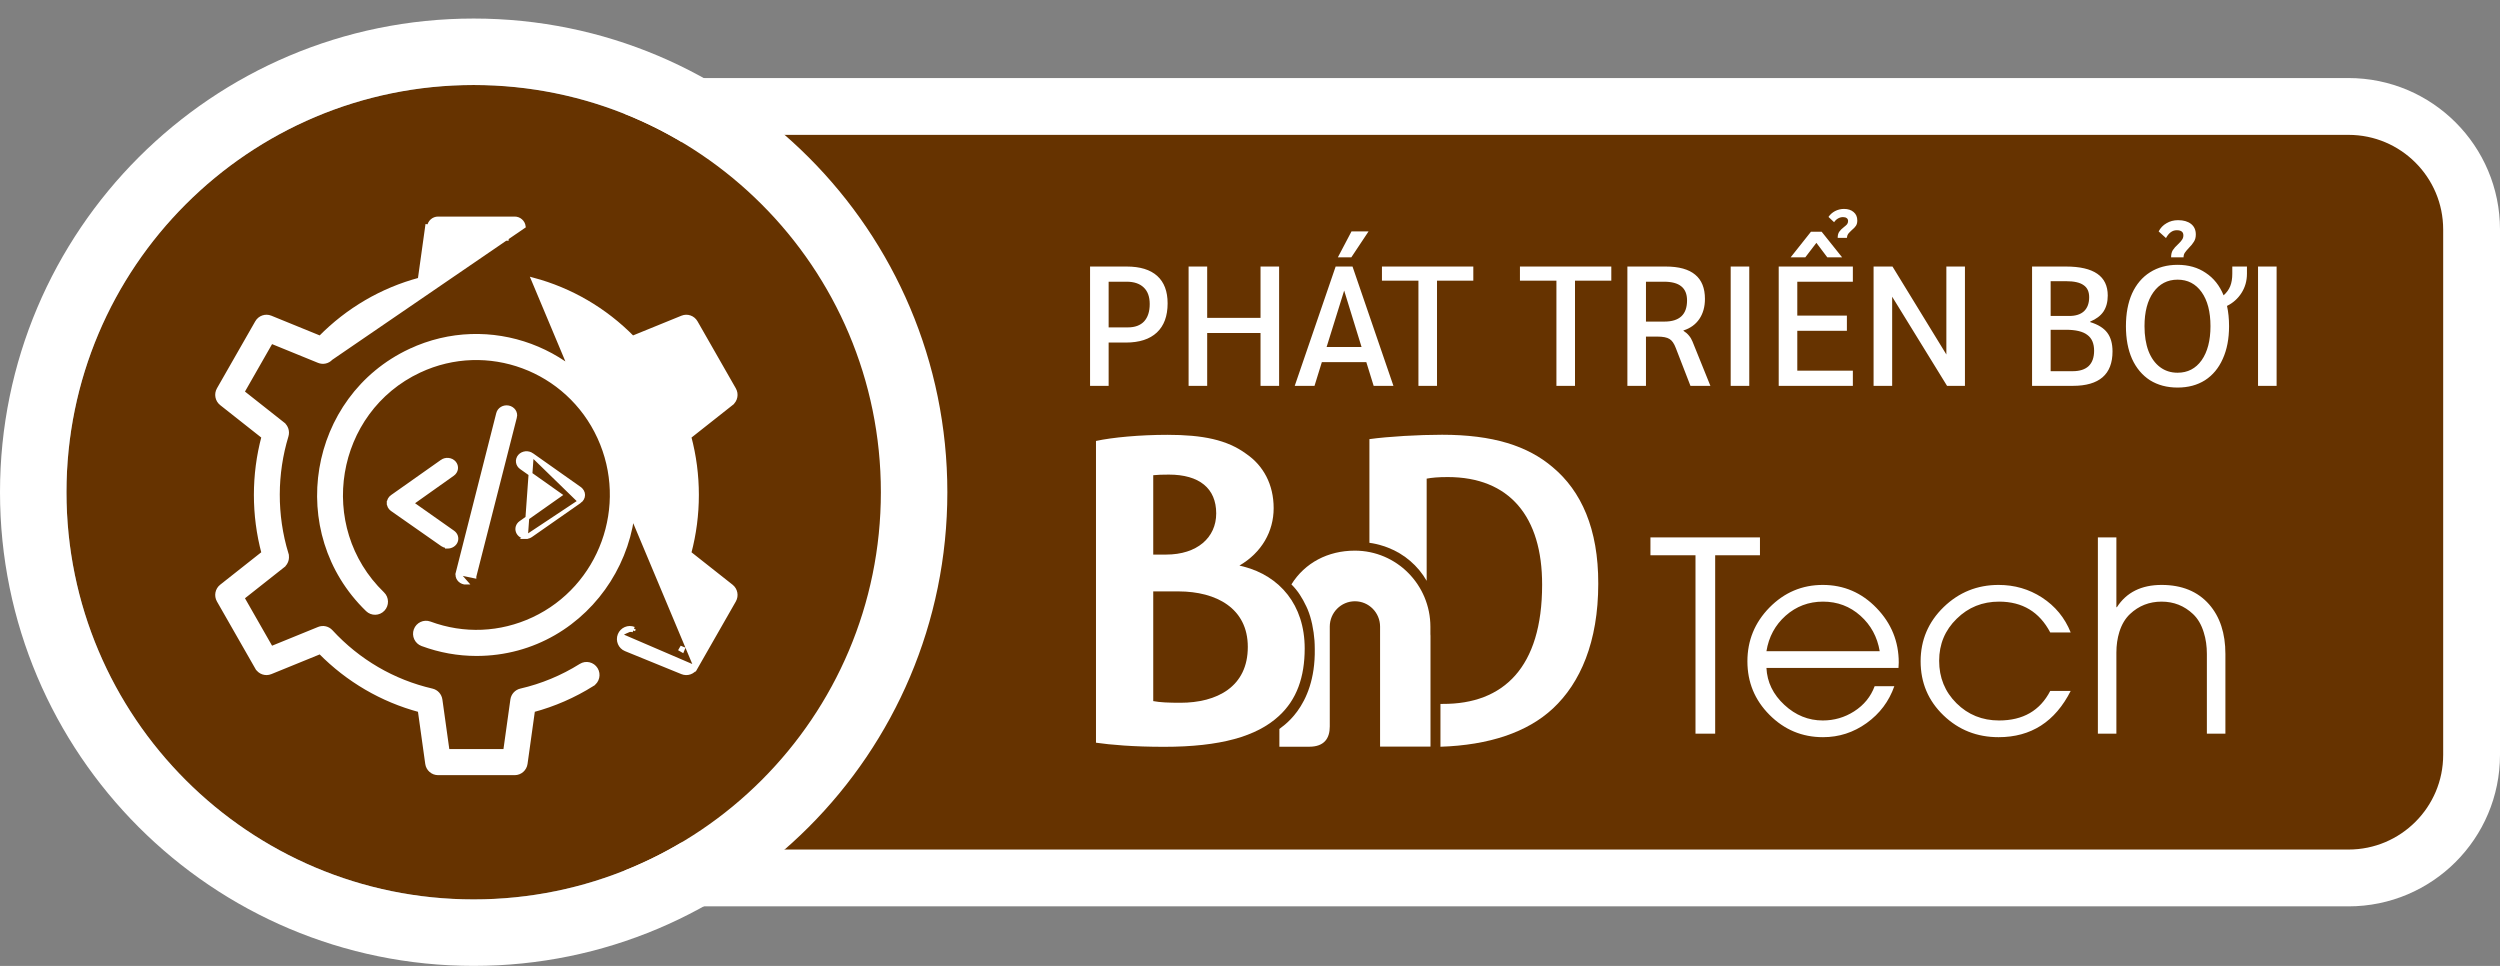 <svg width="132" height="51" viewBox="0 0 132 51" fill="none" xmlns="http://www.w3.org/2000/svg">
<rect x="0" y="0" width="132" height="51" fill="#808080" stroke="none"/>
<path d="M35.98 5.621H34.48V7.121V44.856V46.356H35.98H124C127.59 46.356 130.5 43.446 130.5 39.856V12.121C130.5 8.531 127.59 5.621 124 5.621H35.98Z" fill="#663300" stroke="white" stroke-width="3"/>
<path d="M65.673 29.919C65.673 29.919 65.558 29.887 65.449 29.864H65.439C66.626 29.172 67.249 28.055 67.249 26.831C67.249 25.576 66.704 24.584 65.81 23.97C64.794 23.218 63.502 22.959 61.638 22.959C60.195 22.959 58.743 23.093 57.868 23.282V23.448V23.97V31.839V39.215C58.642 39.326 59.842 39.432 61.459 39.432C64.432 39.432 66.36 38.887 67.533 37.798C68.462 36.944 68.888 35.758 68.888 34.239C68.888 31.927 67.56 30.413 65.673 29.919ZM64.216 27.108C64.216 28.382 63.213 29.282 61.569 29.282H60.891V25.091C61.106 25.068 61.377 25.059 61.716 25.059C63.323 25.059 64.216 25.784 64.216 27.108ZM62.325 37.106C61.706 37.106 61.248 37.087 60.891 37.018V31.839V31.839V31.226H62.229C64.221 31.23 65.884 32.116 65.884 34.156C65.888 36.266 64.249 37.106 62.325 37.106Z" fill="white"/>
<path d="M81.987 24.672C80.659 23.537 78.823 22.955 76.143 22.955C74.902 22.955 73.312 23.047 72.305 23.186V24.511V28.66C72.543 28.692 72.795 28.748 73.015 28.822C73.074 28.84 73.129 28.858 73.189 28.881C73.221 28.895 73.257 28.905 73.29 28.918C74.151 29.251 74.874 29.874 75.328 30.668V25.272C75.603 25.221 75.923 25.189 76.441 25.189C79.693 25.189 81.433 27.271 81.424 30.88C81.424 35.242 79.381 37.18 76.18 37.166C76.134 37.166 76.097 37.166 76.056 37.166V39.428C78.612 39.345 80.645 38.671 82.001 37.402C83.435 36.063 84.388 33.899 84.388 30.82C84.397 27.917 83.485 25.923 81.987 24.672Z" fill="white"/>
<path d="M75.525 33.487V33.094C75.525 30.874 73.739 29.074 71.536 29.074C70.111 29.074 68.893 29.72 68.187 30.856C68.526 31.188 68.769 31.585 68.98 32.033C69.003 32.079 69.021 32.125 69.044 32.176C69.044 32.181 69.049 32.185 69.049 32.19C69.241 32.647 69.365 33.265 69.406 33.833V33.837C69.41 33.898 69.415 33.962 69.415 34.027C69.415 34.105 69.42 34.188 69.42 34.267C69.47 37.438 67.551 38.435 67.551 38.495V39.427H68.687H69.126C69.923 39.427 70.212 38.984 70.212 38.356V37.89V36.436V33.676V33.454V33.302V33.104V33.085C70.212 32.347 70.807 31.747 71.54 31.747C72.273 31.747 72.868 32.347 72.868 33.085V33.279V33.297V33.551V33.745V38.056V39.422H75.53V33.561C75.53 33.538 75.525 33.514 75.525 33.487Z" fill="white"/>
<path d="M90.561 29.318V38.738H89.522V29.318H87.143V28.375H92.926V29.318H90.561ZM100.24 35.266H93.268C93.304 36.018 93.621 36.669 94.218 37.221C94.81 37.768 95.485 38.041 96.241 38.041C96.843 38.041 97.394 37.882 97.895 37.562C98.415 37.23 98.777 36.785 98.982 36.23H100.021C99.739 37.032 99.251 37.681 98.559 38.178C97.866 38.675 97.098 38.923 96.255 38.923C95.152 38.923 94.209 38.529 93.425 37.74C92.65 36.961 92.263 36.02 92.263 34.917C92.263 33.819 92.65 32.873 93.425 32.08C94.209 31.283 95.147 30.884 96.241 30.884C97.353 30.884 98.301 31.292 99.085 32.107C99.864 32.914 100.254 33.873 100.254 34.985L100.24 35.266ZM99.249 34.384C99.121 33.627 98.782 33.003 98.231 32.511C97.674 32.014 97.016 31.766 96.255 31.766C95.498 31.766 94.84 32.014 94.279 32.511C93.728 33.003 93.391 33.627 93.268 34.384H99.249ZM109.332 36.482C108.507 38.109 107.238 38.923 105.524 38.923C104.385 38.923 103.417 38.54 102.619 37.774C101.812 37 101.409 36.047 101.409 34.917C101.409 33.796 101.815 32.841 102.626 32.053C103.433 31.273 104.399 30.884 105.524 30.884C106.368 30.884 107.131 31.105 107.814 31.547C108.516 32.003 109.022 32.618 109.332 33.393H108.252C107.682 32.308 106.782 31.766 105.552 31.766C104.672 31.766 103.927 32.066 103.316 32.668C102.697 33.27 102.387 34.01 102.387 34.89C102.387 35.778 102.692 36.526 103.303 37.132C103.913 37.738 104.663 38.041 105.552 38.041C106.814 38.041 107.714 37.522 108.252 36.482H109.332ZM116.523 38.738V34.527C116.523 34.117 116.469 33.739 116.359 33.393C116.236 32.987 116.047 32.663 115.792 32.422C115.327 31.984 114.773 31.766 114.131 31.766C113.484 31.766 112.928 31.984 112.463 32.422C112.212 32.659 112.025 32.973 111.902 33.365C111.798 33.703 111.745 34.065 111.745 34.452V38.738H110.768V28.375H111.745V32.06H111.772C112.278 31.276 113.064 30.884 114.131 30.884C115.202 30.884 116.038 31.226 116.64 31.909C117.214 32.565 117.501 33.438 117.501 34.527V38.738H116.523Z" fill="white"/>
<path d="M46.51 25.988C46.51 37.862 36.884 47.488 25.01 47.488C13.136 47.488 3.51 37.862 3.51 25.988C3.51 14.114 13.136 4.488 25.01 4.488C36.884 4.488 46.51 14.114 46.51 25.988Z" fill="#663300"/>
<path fill-rule="evenodd" clip-rule="evenodd" d="M50.02 25.989C50.02 39.801 38.823 50.999 25.01 50.999C11.197 50.999 0 39.801 0 25.989C0 12.176 11.197 0.979 25.01 0.979C38.823 0.979 50.02 12.176 50.02 25.989ZM25.01 47.489C36.884 47.489 46.51 37.863 46.51 25.989C46.51 14.115 36.884 4.489 25.01 4.489C13.136 4.489 3.51 14.115 3.51 25.989C3.51 37.863 13.136 47.489 25.01 47.489Z" fill="white"/>
<path d="M36.741 35.25L36.741 35.25C36.596 35.504 36.287 35.612 36.017 35.502L33.038 34.287C33.038 34.287 33.038 34.287 33.038 34.287C32.739 34.165 32.595 33.822 32.715 33.522M36.741 35.25L32.808 33.559M36.741 35.25L38.765 31.709C38.91 31.455 38.848 31.133 38.619 30.952L36.4 29.2C36.934 27.197 36.934 25.066 36.4 23.064L38.619 21.311L38.557 21.233L38.619 21.311C38.848 21.131 38.91 20.808 38.765 20.555L36.741 17.013C36.741 17.013 36.741 17.013 36.741 17.013C36.596 16.759 36.287 16.651 36.017 16.762L36.017 16.762L33.403 17.827C31.942 16.345 30.139 15.292 28.147 14.759L36.741 35.25ZM32.715 33.522L32.808 33.559M32.715 33.522C32.715 33.522 32.715 33.522 32.715 33.522L32.808 33.559M32.715 33.522C32.836 33.221 33.175 33.074 33.475 33.196M32.808 33.559C32.908 33.309 33.19 33.188 33.437 33.289M33.475 33.196L33.475 33.196L33.437 33.289M33.475 33.196L33.437 33.289M33.475 33.196L33.437 33.289M14.289 16.761C14.019 16.651 13.71 16.759 13.565 17.013L13.565 17.013L11.541 20.554C11.541 20.554 11.541 20.554 11.541 20.554C11.397 20.808 11.458 21.13 11.687 21.311L11.687 21.311L13.906 23.063C13.372 25.066 13.372 27.197 13.906 29.199L11.687 30.952L11.687 30.952C11.458 31.132 11.397 31.455 11.541 31.708L13.565 35.25L13.652 35.2L13.565 35.25C13.71 35.504 14.019 35.612 14.289 35.501L16.903 34.436C18.364 35.918 20.167 36.971 22.159 37.504L22.552 40.322C22.592 40.611 22.838 40.828 23.129 40.828H27.177C27.469 40.828 27.714 40.611 27.755 40.322L28.148 37.504C29.252 37.208 30.303 36.75 31.279 36.139L31.235 36.068L31.279 36.139C31.553 35.968 31.637 35.606 31.468 35.33C31.298 35.054 30.939 34.968 30.664 35.14L30.664 35.14C29.683 35.754 28.616 36.197 27.495 36.455L27.495 36.455C27.259 36.51 27.081 36.706 27.047 36.947L26.67 39.651H23.636L23.259 36.947C23.225 36.706 23.048 36.51 22.811 36.455C20.763 35.983 18.919 34.907 17.477 33.341C17.313 33.163 17.056 33.104 16.831 33.196L14.322 34.219L12.805 31.563L14.935 29.881L14.884 29.817L14.935 29.881C15.125 29.731 15.203 29.478 15.133 29.246L15.037 29.275L15.133 29.246C14.507 27.187 14.53 25.001 15.133 23.017L15.133 23.017C15.203 22.785 15.125 22.532 14.935 22.382L14.875 22.458L14.935 22.382L12.805 20.7L14.322 18.044L16.831 19.067C16.831 19.067 16.831 19.067 16.831 19.067C17.056 19.159 17.313 19.101 17.477 18.922L27.656 11.955C27.622 11.714 27.418 11.535 27.177 11.535H23.129C22.888 11.535 22.684 11.714 22.651 11.955L22.552 11.941L22.552 11.941L22.159 14.758C20.167 15.291 18.364 16.344 16.903 17.827L14.289 16.761ZM14.289 16.761L14.252 16.852L14.289 16.761L14.289 16.761ZM35.984 34.219L35.94 34.295L36.027 34.345L36.065 34.252L35.984 34.219ZM37.502 31.563L37.569 31.617L37.631 31.538L37.544 31.489L37.502 31.563ZM37.502 20.7L37.544 20.775L37.631 20.725L37.569 20.646L37.502 20.7ZM35.984 18.044L36.065 18.011L36.027 17.918L35.94 17.968L35.984 18.044ZM33.475 19.067L33.437 18.974L33.475 19.067C33.475 19.067 33.475 19.067 33.475 19.067ZM26.67 12.611H26.757V12.511L26.658 12.525L26.67 12.611ZM23.636 12.611L23.648 12.525L23.549 12.511V12.611H23.636ZM21.657 18.512L21.698 18.6L21.657 18.512C16.369 20.988 15.17 28.105 19.399 32.196C19.632 32.422 20.002 32.413 20.224 32.178C20.447 31.944 20.439 31.572 20.206 31.348C16.572 27.831 17.599 21.709 22.148 19.579C25.723 17.905 29.98 19.481 31.638 23.094C33.296 26.708 31.734 31.01 28.158 32.684C26.426 33.495 24.485 33.576 22.693 32.912L22.693 32.912C22.39 32.8 22.055 32.958 21.944 33.262L21.944 33.262C21.834 33.566 21.988 33.904 22.291 34.016C23.224 34.362 24.192 34.534 25.158 34.534C31.201 34.534 35.248 28.161 32.697 22.6C30.769 18.399 25.817 16.564 21.657 18.512Z" fill="white" stroke="white" stroke-width="0.2"/>
<path d="M27.771 28.356L27.771 28.356C27.678 28.355 27.587 28.329 27.51 28.28C27.432 28.23 27.372 28.159 27.34 28.075C27.307 27.991 27.304 27.899 27.331 27.813C27.359 27.727 27.415 27.653 27.489 27.599L27.49 27.599L27.49 27.599L29.568 26.135L27.519 24.684C27.519 24.684 27.519 24.684 27.519 24.684C27.471 24.651 27.431 24.608 27.4 24.559C27.37 24.511 27.35 24.456 27.343 24.399C27.335 24.343 27.34 24.285 27.358 24.231C27.375 24.176 27.404 24.126 27.442 24.082C27.48 24.039 27.527 24.003 27.579 23.977C27.632 23.951 27.689 23.934 27.748 23.928C27.806 23.922 27.866 23.926 27.923 23.941C27.98 23.955 28.034 23.98 28.082 24.013L27.771 28.356ZM27.771 28.356L27.775 28.356C27.875 28.352 27.972 28.319 28.05 28.259L30.607 26.473L27.771 28.356ZM20.523 26.553C20.522 26.619 20.537 26.683 20.566 26.742C20.596 26.8 20.64 26.851 20.693 26.891L20.693 26.891L20.696 26.893L23.352 28.752L23.352 28.752C23.413 28.795 23.485 28.822 23.56 28.833L23.573 28.864L23.64 28.863C23.733 28.863 23.824 28.837 23.901 28.787C23.979 28.738 24.039 28.667 24.072 28.583C24.104 28.498 24.107 28.407 24.08 28.32C24.052 28.235 23.996 28.16 23.922 28.107L23.921 28.106L21.742 26.571L23.903 25.037C23.903 25.037 23.903 25.037 23.903 25.037C23.951 25.003 23.991 24.961 24.022 24.912C24.053 24.863 24.073 24.809 24.081 24.752C24.088 24.695 24.083 24.637 24.066 24.582C24.049 24.527 24.02 24.477 23.982 24.433C23.944 24.39 23.897 24.354 23.845 24.327C23.792 24.301 23.735 24.284 23.676 24.278C23.617 24.271 23.557 24.276 23.5 24.29C23.442 24.304 23.388 24.329 23.34 24.362L23.34 24.363L20.707 26.221C20.707 26.221 20.707 26.221 20.707 26.221C20.652 26.259 20.606 26.308 20.574 26.366C20.542 26.424 20.524 26.488 20.523 26.553ZM20.523 26.553C20.523 26.554 20.523 26.554 20.523 26.554L20.623 26.555L20.523 26.553C20.523 26.553 20.523 26.553 20.523 26.553ZM30.607 25.797L28.082 24.013L30.607 26.472C30.663 26.434 30.709 26.384 30.74 26.325C30.773 26.267 30.79 26.201 30.79 26.135C30.79 26.069 30.773 26.003 30.74 25.945C30.709 25.887 30.663 25.836 30.607 25.798C30.607 25.798 30.607 25.798 30.607 25.797ZM24.614 30.761V30.761L24.163 30.249C24.149 30.305 24.147 30.362 24.158 30.419C24.169 30.476 24.192 30.529 24.226 30.576C24.259 30.624 24.302 30.664 24.352 30.695C24.401 30.726 24.457 30.748 24.515 30.759L24.525 30.761H24.535H24.614ZM26.299 21.837L24.163 30.249L25.05 30.434C25.05 30.434 25.05 30.433 25.05 30.433L27.193 22.022C27.193 22.022 27.194 22.022 27.194 22.022C27.208 21.966 27.21 21.909 27.199 21.852C27.189 21.796 27.166 21.743 27.133 21.695C27.1 21.648 27.058 21.608 27.008 21.576C26.959 21.545 26.904 21.523 26.846 21.511L26.846 21.511L26.845 21.511C26.787 21.499 26.726 21.499 26.668 21.508C26.609 21.518 26.553 21.538 26.502 21.568C26.451 21.598 26.407 21.637 26.372 21.683C26.337 21.73 26.312 21.782 26.299 21.837Z" fill="white" stroke="white" stroke-width="0.2"/>
<path d="M57.555 14.073H59.49C60.198 14.073 60.735 14.238 61.101 14.568C61.467 14.898 61.65 15.381 61.65 16.017C61.65 16.689 61.461 17.202 61.083 17.556C60.705 17.91 60.159 18.087 59.445 18.087H58.536V20.373H57.555V14.073ZM59.553 17.286C59.925 17.286 60.21 17.181 60.408 16.971C60.606 16.755 60.705 16.449 60.705 16.053C60.705 15.669 60.6 15.378 60.39 15.18C60.18 14.976 59.877 14.874 59.481 14.874H58.536V17.286H59.553ZM62.758 14.073H63.739V16.782H66.556V14.073H67.537V20.373H66.556V17.583H63.739V20.373H62.758V14.073ZM72.142 19.122H69.793L69.406 20.373H68.362L70.522 14.073H71.413L73.573 20.373H72.529L72.142 19.122ZM71.89 18.321L70.972 15.342L70.045 18.321H71.89ZM71.359 12.219H72.259L71.35 13.587H70.639L71.359 12.219ZM74.893 14.82H72.967V14.073H77.791V14.82H75.874V20.373H74.893V14.82ZM82.179 14.82H80.253V14.073H85.077V14.82H83.16V20.373H82.179V14.82ZM85.926 14.073H87.951C88.647 14.073 89.166 14.217 89.508 14.505C89.85 14.787 90.021 15.213 90.021 15.783C90.021 16.197 89.922 16.551 89.724 16.845C89.526 17.133 89.247 17.334 88.887 17.448V17.466C89.007 17.544 89.103 17.628 89.175 17.718C89.253 17.808 89.316 17.913 89.364 18.033L90.309 20.373H89.256L88.482 18.375C88.392 18.135 88.281 17.976 88.149 17.898C88.017 17.814 87.801 17.772 87.501 17.772H86.907V20.373H85.926V14.073ZM87.879 16.98C88.677 16.98 89.076 16.608 89.076 15.864C89.076 15.528 88.974 15.279 88.77 15.117C88.572 14.955 88.266 14.874 87.852 14.874H86.907V16.98H87.879ZM91.38 14.073H92.361V20.373H91.38V14.073ZM93.916 14.073H97.831V14.874H94.897V16.665H97.516V17.466H94.897V19.572H97.831V20.373H93.916V14.073ZM97.03 12.561C97.03 12.423 97.057 12.315 97.111 12.237C97.171 12.153 97.252 12.072 97.354 11.994C97.432 11.934 97.489 11.883 97.525 11.841C97.561 11.793 97.579 11.736 97.579 11.67C97.579 11.604 97.555 11.553 97.507 11.517C97.459 11.481 97.393 11.463 97.309 11.463C97.219 11.463 97.132 11.487 97.048 11.535C96.964 11.583 96.895 11.649 96.841 11.733L96.544 11.454C96.628 11.328 96.742 11.226 96.886 11.148C97.036 11.07 97.195 11.031 97.363 11.031C97.573 11.031 97.741 11.085 97.867 11.193C97.999 11.301 98.065 11.451 98.065 11.643C98.065 11.757 98.041 11.85 97.993 11.922C97.945 11.994 97.873 12.069 97.777 12.147C97.687 12.231 97.621 12.3 97.579 12.354C97.543 12.408 97.522 12.477 97.516 12.561H97.03ZM95.617 12.237H96.184L97.264 13.587H96.481L95.905 12.822L95.32 13.587H94.546L95.617 12.237ZM103.749 14.073V20.373H102.804L99.906 15.666V20.373H98.925V14.073H99.924L102.768 18.717V14.073H103.749ZM107.293 14.073H109.084C110.554 14.073 111.289 14.583 111.289 15.603C111.289 15.939 111.214 16.221 111.064 16.449C110.914 16.671 110.68 16.848 110.362 16.98V17.007C110.776 17.133 111.076 17.319 111.262 17.565C111.448 17.811 111.541 18.141 111.541 18.555C111.541 19.767 110.842 20.373 109.444 20.373H107.293V14.073ZM109.255 16.683C109.597 16.683 109.858 16.599 110.038 16.431C110.218 16.257 110.308 16.011 110.308 15.693C110.308 15.399 110.209 15.186 110.011 15.054C109.819 14.916 109.51 14.847 109.084 14.847H108.274V16.683H109.255ZM109.435 19.599C109.807 19.599 110.089 19.509 110.281 19.329C110.473 19.143 110.569 18.873 110.569 18.519C110.569 18.135 110.449 17.856 110.209 17.682C109.975 17.502 109.6 17.412 109.084 17.412H108.274V19.599H109.435ZM118.639 14.073V14.451C118.639 14.829 118.543 15.168 118.351 15.468C118.159 15.768 117.904 15.996 117.586 16.152C117.658 16.476 117.694 16.833 117.694 17.223C117.694 17.889 117.583 18.465 117.361 18.951C117.145 19.437 116.833 19.812 116.425 20.076C116.017 20.334 115.534 20.463 114.976 20.463C114.418 20.463 113.932 20.334 113.518 20.076C113.11 19.812 112.795 19.437 112.573 18.951C112.357 18.465 112.249 17.889 112.249 17.223C112.249 16.557 112.357 15.981 112.573 15.495C112.795 15.009 113.11 14.637 113.518 14.379C113.932 14.115 114.418 13.983 114.976 13.983C115.552 13.983 116.047 14.124 116.461 14.406C116.881 14.682 117.196 15.078 117.406 15.594C117.568 15.45 117.685 15.288 117.757 15.108C117.829 14.928 117.865 14.709 117.865 14.451V14.073H118.639ZM114.976 19.68C115.51 19.68 115.933 19.461 116.245 19.023C116.557 18.579 116.713 17.979 116.713 17.223C116.713 16.461 116.557 15.861 116.245 15.423C115.933 14.985 115.51 14.766 114.976 14.766C114.442 14.766 114.016 14.988 113.698 15.432C113.386 15.87 113.23 16.467 113.23 17.223C113.23 17.721 113.299 18.156 113.437 18.528C113.581 18.9 113.785 19.185 114.049 19.383C114.313 19.581 114.622 19.68 114.976 19.68ZM114.634 13.587C114.634 13.431 114.664 13.305 114.724 13.209C114.79 13.107 114.883 13.002 115.003 12.894C115.099 12.804 115.168 12.726 115.21 12.66C115.258 12.594 115.282 12.516 115.282 12.426C115.282 12.246 115.165 12.156 114.931 12.156C114.703 12.156 114.514 12.294 114.364 12.57L113.977 12.219C114.073 12.033 114.211 11.889 114.391 11.787C114.571 11.679 114.775 11.625 115.003 11.625C115.291 11.625 115.519 11.691 115.687 11.823C115.855 11.955 115.939 12.141 115.939 12.381C115.939 12.531 115.906 12.657 115.84 12.759C115.78 12.861 115.69 12.972 115.57 13.092C115.474 13.194 115.402 13.281 115.354 13.353C115.312 13.419 115.291 13.497 115.291 13.587H114.634ZM119.224 14.073H120.205V20.373H119.224V14.073Z" fill="white"/>
</svg>
